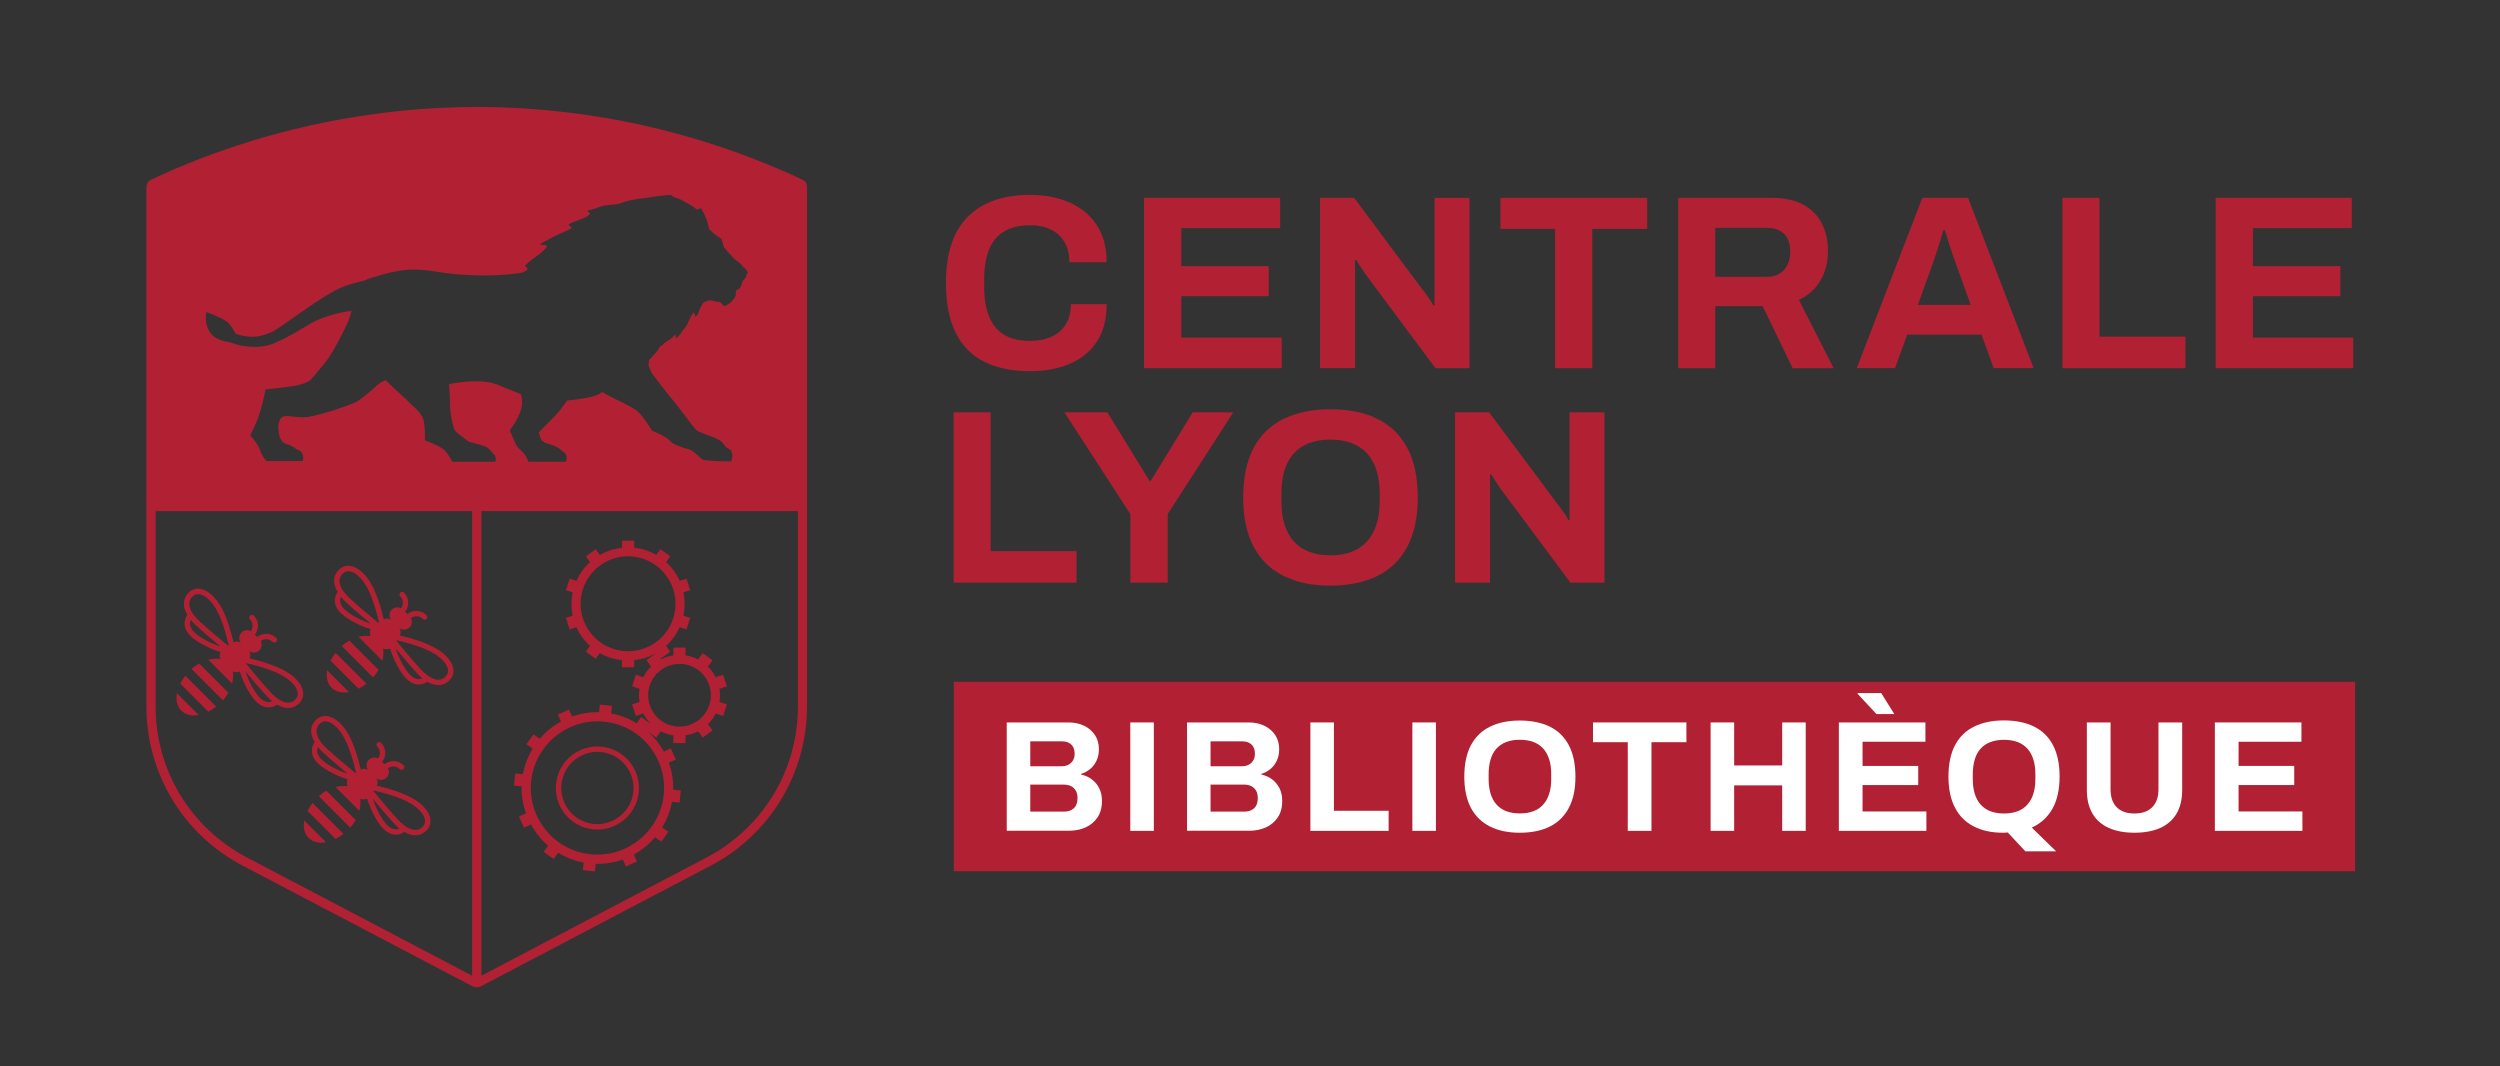 <?xml version="1.0" encoding="UTF-8"?><svg id="c" xmlns="http://www.w3.org/2000/svg" viewBox="0 0 442.94 188.91"><rect x="0" y="0" width="442.94" height="188.91" fill="#333333" stroke="none"/><g><rect x="168.99" y="120.8" width="248.27" height="33.56" fill="#b22133"/><g><path d="M178.37,147.21v-19.21h10.98c1.01,0,1.92,.2,2.73,.59,.81,.39,1.45,.94,1.92,1.65s.7,1.54,.7,2.49c0,.77-.14,1.45-.42,2.04-.28,.6-.66,1.09-1.13,1.48-.48,.39-1.01,.68-1.61,.87v.11c.71,.15,1.34,.43,1.89,.84,.55,.41,.99,.94,1.32,1.58,.33,.64,.49,1.4,.49,2.28,0,1.16-.27,2.13-.8,2.91-.53,.78-1.24,1.37-2.11,1.76-.88,.39-1.86,.59-2.94,.59h-11Zm4.17-11.45h5.54c.5,0,.93-.1,1.27-.29,.34-.2,.61-.46,.78-.78,.18-.33,.27-.7,.27-1.13,0-.73-.2-1.28-.6-1.65-.4-.37-.93-.56-1.58-.56h-5.68v4.42Zm0,8.04h6.02c.69,0,1.25-.2,1.69-.59,.44-.39,.66-1,.66-1.82,0-.49-.09-.91-.28-1.26s-.47-.63-.84-.83-.85-.29-1.43-.29h-5.82v4.79Z" fill="#fff"/><path d="M200.26,147.21v-19.21h4.17v19.21h-4.17Z" fill="#fff"/><path d="M210.31,147.21v-19.21h10.98c1.01,0,1.92,.2,2.73,.59,.81,.39,1.45,.94,1.92,1.65s.7,1.54,.7,2.49c0,.77-.14,1.45-.42,2.04-.28,.6-.66,1.09-1.13,1.48-.48,.39-1.01,.68-1.61,.87v.11c.71,.15,1.34,.43,1.89,.84,.55,.41,.99,.94,1.32,1.58,.33,.64,.49,1.4,.49,2.28,0,1.16-.27,2.13-.8,2.91-.53,.78-1.24,1.37-2.11,1.76-.88,.39-1.86,.59-2.94,.59h-11Zm4.17-11.45h5.54c.5,0,.93-.1,1.27-.29,.34-.2,.61-.46,.78-.78,.18-.33,.27-.7,.27-1.13,0-.73-.2-1.28-.6-1.65-.4-.37-.93-.56-1.58-.56h-5.68v4.42Zm0,8.04h6.02c.69,0,1.25-.2,1.69-.59,.44-.39,.66-1,.66-1.82,0-.49-.09-.91-.28-1.26s-.47-.63-.84-.83-.85-.29-1.43-.29h-5.82v4.79Z" fill="#fff"/><path d="M232.17,147.21v-19.21h4.17v15.65h9.69v3.56h-13.86Z" fill="#fff"/><path d="M250.24,147.21v-19.21h4.17v19.21h-4.17Z" fill="#fff"/><path d="M269.27,147.54c-2.04,0-3.79-.36-5.26-1.09-1.47-.73-2.6-1.83-3.39-3.3-.78-1.47-1.18-3.32-1.18-5.54s.39-4.12,1.18-5.59c.78-1.46,1.91-2.56,3.39-3.28s3.23-1.08,5.26-1.08,3.84,.36,5.31,1.08c1.47,.72,2.59,1.81,3.37,3.28,.78,1.47,1.18,3.33,1.18,5.59s-.39,4.07-1.18,5.54c-.78,1.47-1.91,2.58-3.37,3.3-1.46,.73-3.23,1.09-5.31,1.09Zm0-3.42c.91,0,1.72-.13,2.41-.39s1.27-.65,1.74-1.18c.47-.52,.82-1.16,1.06-1.92,.24-.76,.36-1.62,.36-2.59v-.87c0-.99-.12-1.87-.36-2.63-.24-.76-.6-1.4-1.06-1.92-.47-.51-1.05-.9-1.74-1.16-.69-.26-1.49-.39-2.41-.39s-1.69,.13-2.38,.39c-.69,.26-1.27,.65-1.74,1.16-.47,.51-.82,1.15-1.05,1.92-.23,.77-.35,1.64-.35,2.63v.87c0,.97,.12,1.83,.35,2.59,.23,.76,.58,1.4,1.05,1.92,.47,.52,1.05,.92,1.74,1.18s1.48,.39,2.38,.39Z" fill="#fff"/><path d="M288.4,147.21v-15.71h-6.16v-3.5h16.55v3.5h-6.19v15.71h-4.2Z" fill="#fff"/><path d="M303.08,147.21v-19.21h4.17v7.62h8.51v-7.62h4.17v19.21h-4.17v-8.06h-8.51v8.06h-4.17Z" fill="#fff"/><path d="M325.8,147.21v-19.21h15.34v3.42h-11.14v4.28h9.86v3.39h-9.86v4.68h11.31v3.44h-15.51Zm9.83-20.69h-3.16l-3.36-3.61,.03-.11h4.17l2.32,3.72Z" fill="#fff"/><path d="M358.86,150.85l-3.14-3.36c-.13,.02-.27,.03-.42,.04-.15,0-.29,.01-.42,.01-2,0-3.72-.37-5.17-1.11s-2.56-1.84-3.33-3.32-1.16-3.31-1.16-5.52,.39-4.12,1.18-5.59c.78-1.46,1.91-2.56,3.39-3.28s3.23-1.08,5.26-1.08,3.84,.36,5.31,1.08c1.47,.72,2.59,1.81,3.37,3.28,.78,1.47,1.18,3.33,1.18,5.59s-.43,4.25-1.29,5.74c-.86,1.49-2.07,2.59-3.64,3.3l4.31,4.2h-5.43Zm-3.81-6.72c.91,0,1.72-.13,2.41-.39s1.27-.65,1.74-1.18c.47-.52,.82-1.16,1.06-1.92,.24-.76,.36-1.62,.36-2.59v-.87c0-.99-.12-1.87-.36-2.63-.24-.76-.6-1.4-1.06-1.92-.47-.51-1.05-.9-1.74-1.16-.69-.26-1.49-.39-2.41-.39s-1.69,.13-2.38,.39c-.69,.26-1.27,.65-1.74,1.16-.47,.51-.82,1.15-1.05,1.92-.23,.77-.35,1.64-.35,2.63v.87c0,.97,.12,1.83,.35,2.59,.23,.76,.58,1.4,1.05,1.92,.47,.52,1.05,.92,1.74,1.18s1.48,.39,2.38,.39Z" fill="#fff"/><path d="M378.17,147.54c-1.75,0-3.26-.28-4.52-.84-1.26-.56-2.23-1.4-2.9-2.53-.67-1.13-1.01-2.53-1.01-4.21v-11.96h4.2v11.84c0,1.38,.36,2.44,1.09,3.18,.73,.74,1.77,1.11,3.14,1.11s2.41-.37,3.15-1.11,1.11-1.8,1.11-3.18v-11.84h4.2v11.96c0,1.68-.34,3.08-1.01,4.21-.67,1.13-1.64,1.97-2.9,2.53-1.26,.56-2.78,.84-4.55,.84Z" fill="#fff"/><path d="M392.42,147.21v-19.21h15.34v3.42h-11.14v4.28h9.86v3.39h-9.86v4.68h11.31v3.44h-15.51Z" fill="#fff"/></g></g><g><path d="M182.47,65.76c-3.14,0-5.82-.55-8.05-1.65s-3.92-2.81-5.08-5.12c-1.16-2.32-1.74-5.27-1.74-8.84,0-5.28,1.3-9.2,3.89-11.77,2.6-2.57,6.25-3.85,10.98-3.85,2.58,0,4.9,.44,6.95,1.32,2.05,.88,3.67,2.2,4.86,3.96,1.19,1.76,1.78,3.97,1.78,6.64h-6.6c0-1.41-.29-2.6-.86-3.56-.57-.97-1.38-1.71-2.42-2.22-1.04-.51-2.25-.77-3.63-.77-1.88,0-3.43,.37-4.64,1.1-1.22,.73-2.11,1.81-2.68,3.23-.57,1.42-.86,3.16-.86,5.21v1.37c0,2.11,.29,3.88,.88,5.3,.59,1.42,1.47,2.49,2.66,3.21,1.19,.72,2.72,1.08,4.6,1.08,1.47,0,2.74-.25,3.83-.75,1.08-.5,1.92-1.23,2.51-2.2,.59-.97,.88-2.16,.88-3.56h6.34c0,2.67-.58,4.88-1.74,6.64-1.16,1.76-2.76,3.07-4.82,3.94-2.05,.86-4.4,1.3-7.04,1.3Z" fill="#b22133"/><path d="M202.7,65.23v-30.18h24.11v5.37h-17.51v6.73h15.49v5.32h-15.49v7.35h17.78v5.41h-24.38Z" fill="#b22133"/><path d="M233.88,65.23v-30.18h6.03l12.14,16.28c.18,.21,.4,.49,.66,.86,.26,.37,.51,.73,.75,1.08,.23,.35,.4,.63,.48,.84h.22v-19.05h6.2v30.18h-6.03l-12.41-16.68c-.29-.41-.6-.87-.92-1.37-.32-.5-.56-.88-.7-1.14h-.22v19.18h-6.2Z" fill="#b22133"/><path d="M275.52,65.23v-24.68h-9.68v-5.5h26v5.5h-9.72v24.68h-6.6Z" fill="#b22133"/><path d="M297.34,65.23v-30.18h16.54c2.23,0,4.08,.39,5.57,1.19,1.48,.79,2.59,1.9,3.32,3.32,.73,1.42,1.1,3.06,1.1,4.91,0,1.96-.44,3.7-1.32,5.21-.88,1.51-2.16,2.66-3.83,3.46l6.16,12.1h-7.26l-5.32-11h-8.4v11h-6.56Zm6.56-16.19h9.11c1.32,0,2.35-.4,3.08-1.21s1.1-1.9,1.1-3.28c0-.88-.16-1.63-.48-2.27-.32-.63-.79-1.11-1.41-1.43-.62-.32-1.38-.48-2.29-.48h-9.11v8.67Z" fill="#b22133"/><path d="M328.97,65.23l11.62-30.18h8.1l11.62,30.18h-7.08l-2.16-5.94h-13.16l-2.16,5.94h-6.78Zm10.82-11.22h9.37l-2.68-7.44c-.12-.32-.26-.71-.42-1.17-.16-.46-.33-.96-.51-1.52-.18-.56-.34-1.11-.51-1.65s-.32-1.04-.46-1.47h-.26c-.15,.56-.34,1.21-.57,1.96-.24,.75-.47,1.47-.7,2.16-.24,.69-.43,1.25-.57,1.69l-2.68,7.44Z" fill="#b22133"/><path d="M365.42,65.23v-30.18h6.56v24.6h15.22v5.59h-21.78Z" fill="#b22133"/><path d="M392.56,65.23v-30.18h24.11v5.37h-17.51v6.73h15.49v5.32h-15.49v7.35h17.78v5.41h-24.38Z" fill="#b22133"/><path d="M168.96,103.23v-30.18h6.56v24.6h15.22v5.59h-21.78Z" fill="#b22133"/><path d="M200.28,103.23v-12.14l-11.7-18.04h7.61l7.48,12.14h.22l7.44-12.14h7.17l-11.62,18.04v12.14h-6.6Z" fill="#b22133"/><path d="M235.7,103.76c-3.2,0-5.96-.57-8.27-1.72-2.32-1.14-4.09-2.87-5.32-5.19-1.23-2.32-1.85-5.22-1.85-8.71s.62-6.47,1.85-8.78c1.23-2.3,3.01-4.02,5.32-5.15,2.32-1.13,5.07-1.7,8.27-1.7s6.04,.57,8.34,1.7,4.07,2.84,5.3,5.15c1.23,2.3,1.85,5.23,1.85,8.78s-.62,6.39-1.85,8.71c-1.23,2.32-3,4.05-5.3,5.19-2.3,1.14-5.08,1.72-8.34,1.72Zm0-5.37c1.44,0,2.7-.21,3.78-.62,1.08-.41,1.99-1.03,2.73-1.85,.73-.82,1.29-1.83,1.67-3.01,.38-1.19,.57-2.54,.57-4.07v-1.36c0-1.55-.19-2.93-.57-4.14-.38-1.2-.94-2.21-1.67-3.01s-1.64-1.41-2.73-1.83c-1.09-.41-2.35-.62-3.78-.62s-2.66,.21-3.74,.62c-1.08,.41-2,1.02-2.73,1.83-.73,.81-1.28,1.81-1.65,3.01s-.55,2.58-.55,4.14v1.36c0,1.53,.18,2.88,.55,4.07s.92,2.19,1.65,3.01c.73,.82,1.64,1.44,2.73,1.85,1.08,.41,2.33,.62,3.74,.62Z" fill="#b22133"/><path d="M257.8,103.23v-30.18h6.03l12.14,16.28c.18,.21,.4,.49,.66,.86,.26,.37,.51,.73,.75,1.08,.23,.35,.4,.63,.48,.84h.22v-19.05h6.2v30.18h-6.03l-12.41-16.68c-.29-.41-.6-.87-.92-1.37-.32-.5-.56-.88-.7-1.14h-.22v19.18h-6.2Z" fill="#b22133"/></g><g><path d="M142.78,32.36c-.11-.17-.26-.31-.44-.42-.04-.03-.08-.06-.12-.08-.68-.32-1.4-.65-2.15-.99-1.5-.67-3.15-1.38-4.92-2.09-11.54-4.64-28.71-9.69-49.88-9.82-.09,0-.18,0-.27,0-.18,0-.36,0-.54,0-7.5,0-14.49,.64-20.93,1.65-16.29,2.55-28.96,7.56-36.78,11.23-.32,.15-.54,.41-.68,.71-.04,.09-.07,.18-.09,.28-.02,.1-.04,.2-.04,.31V125.2c0,11.82,6.55,22.66,17.02,28.15l40.69,21.36c.25,.13,.53,.2,.81,.2s.56-.07,.81-.2l40.69-21.36c10.46-5.49,17.02-16.33,17.02-28.15V33.08c0-.26-.07-.51-.2-.72ZM43.72,151.91c-9.96-5.23-16.15-15.46-16.15-26.71v-34.64h56.08v82.18c0,.05,.02,.1,.03,.15l-39.96-20.98Zm36.39-70.11s-.64-1.4-1.47-2.13c-.82-.74-3.38-1.65-3.38-1.65,0,0,.16-2.42-.3-3.87-.11-.37-.79-1.35-1.36-1.82-.57-.48-1.13-1.15-2.77-2.61-1.65-1.46-2.47-2.34-2.47-2.34,0,0-.7,.17-1.37,.73-.67,.57-2.89,2.67-4.12,3.22-1.35,.6-5.38,2.01-8.19,2.52-1.84,.33-3.7-.38-4.54-.03-.71,.29-.84,1.6-.84,1.6,0,0,0,1.27,.3,2.05,.29,.77,.63,1.01,1.23,1.21,1.45,.5,1.3,.76,2.01,1.05,1.23,.44,.8,1.96,.8,1.96h-6.31c-.31,0-.8-.93-1.08-1.45-.47-1.7-1.92-3.07-1.92-3.07,0,0,.83-1.72,1.18-2.58,.87-2.12,1.55-5.6,1.55-5.6,0,0,3.9-.39,5.26-.65,1.24-.23,2.21-.62,2.61-.96,.41-.34,2.73-3.16,3.32-4.01,.51-.72,2.99-5.07,3.68-7.1,.12-.36,.25-.78,.35-1.19-2.4,.27-5.26,1.14-7.04,2.13-1.79,1-4.29,2.65-6.78,3.65-2.76,1.11-6.03,.44-7.4-.11-.77-.31-2.92-.19-4.02-2.13-.92-1.64-.47-3.33-.47-3.33,0,0,2.58,.92,3.62,1.69,.81,.6,1.51,2.09,1.51,2.09,0,0,.53,.34,1.9,.51,1.37,.17,2.46,.13,4.39-.69,1.94-.82,8.94-6.6,12.94-8.14,1.12-.43,2.34-.76,3.55-1.02,.35-.17,.79-.35,1.35-.51,2.88-.88,5.22-1.58,8.38-1.44,3.15,.15,4.84,.94,11.03,1.02,3.71,.05,6.97-.39,7.35-.54,.32-.14,.58-.28,.8-.41l.07-.33-.48-.42c.16-.1,.62-.64,1.08-.96,.45-.32,.8-.63,1.21-.9,.83-.56,1.17-1.04,1.41-1.26,.24-.21,.22-.4,.22-.4,0,0-.19-.13-.54-.16-.34-.03-.58-.08-.58-.08,0,0-.25,.02,.23-.28,.48-.29,.54-.3,1.05-.57,.35-.18,1.09-.61,1.62-.85s1.68-.72,2.19-.99c.5-.27,.42-.32,.42-.32-.37-.19-.56-.56-.56-.56,.24-.19,1.17-.56,1.76-.77,.59-.22,1.03-.4,1.47-.62,.42-.21,.61-.61,.61-.61-.35-.08-.47-.52-.47-.52,0,0,.37-.04,.66-.11,.61-.14,1.94-.67,2.28-.72,.78-.14,1.46-.14,2.11-.22,.59-.07,1.44-.41,1.7-.51,.27-.1,1.07-.25,1.07-.25,.99-.19,1.13-.24,1.79-.28,.32-.02,1.69-.25,2.25-.33,.56-.08,1.6-.18,1.93-.23,.45-.07,1-.05,1-.05,.19,.19,.68,.47,1.06,.55,.36,.08,1.27,.56,2.04,1.02,.77,.45,1.55,1.03,1.55,1.03,.37-.24,.77-.21,.77-.21,.08,.37,.16,.42,.29,.66,.13,.24,.24,.48,.53,1.12,.29,.64,.48,1.84,.48,1.84,0,0,.75,.72,1.04,.96s.75,.53,.91,.62c.29,.14,.37,.45,.39,.56,.03,.11,.24,1.09,.43,1.23,.19,.13,.56,.75,.75,.88,.19,.13,.56,.64,.88,.96,.32,.32,.98,.72,1.25,1.01,.27,.29,.4,.53,.4,.53,.72,.45,.85,.99,.85,.99-.16,.16-.23,.29-.32,.66-.08,.38-.61,.83-.61,.83l-.14,.4c-.08,.08-.02,.16-.21,.62-.19,.45-.58,.46-.77,.65s-.01,.42-.12,.82c-.1,.4-.24,.64-.48,.85-.24,.21-.19,.32-.48,.53-.29,.22-.32,.22-.64,.38-.32,.16-.32,.22-.32,.22,0,0-.35-.18-.62-.53-.26-.35-.44-.18-.83-.26-.39-.08-.85-.27-1.17-.26-.45,.02-.86,.28-1.08,.37-.22,.08-.38,.54-.6,.89-.22,.35-.3,.75-.43,1.05-.13,.31-.45,.62-.45,.62-.13-.35-.33-.84-.33-.84-.09,.13-.26,.3-.57,.92-.31,.61-.66,1.57-1.14,2.05-.48,.48-.35,.53-.74,1s-.63,.68-.63,.68c-.14-.36-.16-.75-.16-.75,0,0-.51,.63-.87,.85-.35,.22-1.2,.7-1.41,1.08-.29,.51-.13-.41-.59,.53-.2,.41-.88,1.11-1.31,1.6-.17,.18-.32,.35-.49,.51l-.1,1,.56,1.32s2.52,3.36,3.76,4.81c1.23,1.46,3.69,4.92,4.16,5.3,.46,.37,1.83,.81,2.64,1.12,2.85,1.08,1.79,1.56,3.03,2.15s.48,2.27,.48,2.27c0,0-2.71,0-4.28-.16-.87-.08-.97-.29-1.93-1.17-.96-.87-1.69-.92-1.69-.92,0,0-2.4-.69-2.82-1.27-.64-.89-3.29-1.9-3.29-1.9,0,0-1.55-2.64-2.65-3.52-1.09-.88-4.2-2.19-5.44-2.92-.2-.12-.44-.26-.69-.41-.2,.11-.42,.24-.67,.38-.83,.48-3.27,.9-5.58,1.11-.33,.47-.62,.85-1.36,1.82-.59,.77-3.67,3.8-3.67,3.8,0,0,.27,1.29,.67,1.58,.69,.56,.88,.27,2.57,1.07,.43,.2,.78,.64,1.15,.86,.88,.5,.41,1.72,.41,1.72h-6.63s-.26-.6-.44-.94c-.32-.62-1.26-1.38-1.56-1.74-.29-.36-1.32-2.91-1.32-2.91,0,0,2.03-2.55,2.17-4.59,.05-.83-.06-1.41-.22-1.82-1.57-.59-3.07-1.21-3.65-1.47-2.88-1.3-6.66-.71-9.07-.3,.08,.74,.17,1.92,.17,3.15,0,2.05,.53,4.44,.83,4.97,.29,.53,1.58,1.39,2.1,1.79,.75,.6,.71,.23,3.33,1.16,.74,.26,1.01,.86,1.31,1.16,.14,.14,.77,.53,.48,1.53h-7.67Zm61.26,43.39c0,11.25-6.19,21.49-16.15,26.72l-39.96,20.98c.01-.05,.03-.1,.03-.15V90.56h56.08v34.64Z" fill="#b22133"/><path d="M51.02,119.19c-1.92-1.26-5.01-2.12-6.82-2.55,.26-.44,.19-1-.17-1.36l-.07-.07c.55,.55,1.44,.55,1.99,0,.45-.45,.51-1.11,.23-1.64,.62-.48,1.52-.43,2.09,.14,.19,.19,.49,.19,.67,0s.19-.49,0-.67c-.92-.92-2.37-.98-3.37-.19l-.41-.41c.79-1,.73-2.45-.19-3.37-.19-.19-.49-.19-.67,0s-.19,.49,0,.67c.57,.57,.61,1.46,.14,2.09-.53-.28-1.19-.21-1.64,.23-.55,.55-.55,1.44,0,1.99l-.07-.07c-.36-.36-.91-.43-1.35-.17-.43-1.81-1.28-4.9-2.54-6.81-1.04-1.58-2.26-2.53-3.44-2.68-.71-.09-1.37,.13-1.9,.62-.6,.55-.92,1.25-.92,2.01,0,.62,.21,1.29,.61,1.97-.39,.62-.56,1.27-.46,1.92,.15,.94,.82,1.82,2,2.62,1.57,1.07,3.13,1.7,4.32,2.07-.18,.38-.18,.83,0,1.22-.55-.06-1.29-.07-2.14,.14l4.22,4.22c.21-.85,.2-1.6,.14-2.15,.39,.18,.83,.17,1.22,0,.37,1.19,1,2.76,2.07,4.34,.8,1.18,1.69,1.85,2.62,2,.13,.02,.26,.03,.39,.03,.52,0,1.04-.17,1.53-.49,.67,.4,1.33,.6,1.95,.6h.01c.77,0,1.46-.32,2.02-.92,.49-.54,.71-1.19,.62-1.9-.14-1.18-1.09-2.4-2.67-3.44Zm-15.76-6.5c-.95-.65-1.49-1.32-1.6-1.98-.05-.3,0-.6,.13-.9,.26,.32,.56,.63,.89,.95,1.23,1.15,3.03,2.67,4.39,3.79-1.09-.36-2.46-.93-3.82-1.86Zm5.15,1.72c-1.37-1.12-3.62-3-5.07-4.35-1.19-1.12-1.82-2.18-1.81-3.09,0-.5,.21-.95,.61-1.32,.28-.26,.6-.39,.96-.39,.06,0,.12,0,.19,.01,.88,.11,1.89,.93,2.76,2.25,1.24,1.89,2.09,5.12,2.48,6.81l-.11,.07Zm6.91,9.95c-.67-.11-1.33-.64-1.98-1.59-.93-1.36-1.5-2.73-1.86-3.82,1.13,1.36,2.65,3.16,3.79,4.39,.32,.34,.63,.64,.95,.89-.3,.12-.6,.18-.9,.13Zm5.05-.47c-.37,.4-.82,.61-1.32,.61h0c-.9,0-1.96-.63-3.08-1.81-1.36-1.45-3.24-3.72-4.36-5.09l.06-.1c1.68,.38,4.93,1.23,6.83,2.48,1.33,.87,2.15,1.88,2.25,2.76,.05,.43-.07,.81-.38,1.14Z" fill="#b22133"/><path d="M31.94,121.12l4.96,4.96c.47-.24,.94-.53,1.4-.89l-5.47-5.47c-.37,.47-.66,.94-.89,1.4Z" fill="#b22133"/><path d="M33.95,118.53l5.55,5.55c.4-.45,.72-.89,.97-1.33l-5.2-5.2c-.44,.25-.88,.57-1.33,.97Z" fill="#b22133"/><path d="M32.13,125.91c.73,.73,1.83,1,3.08,.78l-3.86-3.86c-.22,1.25,.05,2.35,.78,3.08Z" fill="#b22133"/><path d="M73.57,141.74c-1.92-1.26-5.01-2.12-6.82-2.55,.26-.44,.19-1-.17-1.36l-.07-.07c.55,.55,1.44,.55,1.99,0,.45-.45,.51-1.11,.23-1.64,.62-.47,1.52-.43,2.09,.14,.19,.19,.49,.19,.67,0s.19-.49,0-.67c-.92-.92-2.37-.98-3.37-.19l-.41-.41c.79-1,.73-2.45-.19-3.37-.19-.19-.49-.19-.67,0s-.19,.49,0,.67c.57,.57,.61,1.46,.14,2.09-.53-.28-1.19-.21-1.64,.23-.55,.55-.55,1.44,0,1.99l-.07-.07c-.36-.36-.91-.43-1.35-.17-.43-1.81-1.28-4.9-2.54-6.81-1.04-1.58-2.26-2.53-3.44-2.68-.71-.09-1.37,.13-1.9,.62-.6,.55-.92,1.25-.92,2.01,0,.62,.21,1.29,.61,1.97-.39,.62-.56,1.27-.46,1.92,.15,.94,.82,1.82,2,2.62,1.57,1.07,3.13,1.7,4.32,2.07-.18,.38-.18,.83,0,1.22-.55-.06-1.29-.07-2.14,.14l4.22,4.22c.21-.85,.2-1.6,.14-2.15,.39,.18,.83,.17,1.22,0,.37,1.19,1,2.76,2.07,4.34,.8,1.18,1.69,1.85,2.62,2,.13,.02,.26,.03,.39,.03,.52,0,1.04-.17,1.53-.49,.67,.4,1.33,.6,1.95,.6h.01c.77,0,1.46-.32,2.02-.92,.49-.54,.71-1.19,.62-1.9-.14-1.18-1.09-2.4-2.67-3.44Zm-15.76-6.5c-.95-.65-1.49-1.32-1.6-1.98-.05-.3,0-.6,.13-.9,.26,.32,.56,.63,.89,.95,1.23,1.15,3.03,2.67,4.39,3.79-1.09-.36-2.46-.93-3.82-1.86Zm5.15,1.72c-1.37-1.12-3.62-3-5.07-4.35-1.19-1.12-1.82-2.18-1.81-3.09,0-.5,.21-.95,.61-1.32,.28-.26,.6-.39,.96-.39,.06,0,.12,0,.19,.01,.88,.11,1.89,.93,2.76,2.25,1.24,1.89,2.09,5.12,2.48,6.81l-.11,.07Zm6.91,9.95c-.67-.11-1.33-.64-1.98-1.59-.93-1.36-1.5-2.73-1.86-3.82,1.13,1.36,2.65,3.16,3.79,4.39,.32,.34,.63,.64,.95,.89-.3,.12-.6,.17-.9,.13Zm5.05-.47c-.37,.4-.82,.61-1.32,.61h0c-.9,0-1.96-.63-3.08-1.81-1.36-1.45-3.24-3.72-4.36-5.09l.06-.1c1.68,.38,4.93,1.23,6.83,2.48,1.33,.87,2.15,1.88,2.25,2.76,.05,.43-.07,.81-.38,1.14Z" fill="#b22133"/><path d="M54.49,143.67l4.96,4.96c.47-.24,.94-.53,1.4-.89l-5.47-5.47c-.37,.47-.66,.94-.89,1.4Z" fill="#b22133"/><path d="M56.5,141.08l5.55,5.55c.4-.45,.72-.89,.97-1.33l-5.2-5.2c-.44,.25-.88,.57-1.33,.97Z" fill="#b22133"/><path d="M54.68,148.45c.73,.73,1.83,1,3.08,.78l-3.86-3.86c-.22,1.25,.05,2.35,.78,3.08Z" fill="#b22133"/><path d="M104.31,146.81c.51,.11,1.03,.16,1.54,.16,3.4,0,6.46-2.37,7.19-5.82,.85-3.97-1.69-7.88-5.66-8.73-1.92-.41-3.89-.05-5.54,1.02-1.65,1.07-2.78,2.72-3.19,4.64-.41,1.92-.05,3.89,1.02,5.54s2.72,2.78,4.64,3.19Zm-4.73-8.53c.36-1.67,1.34-3.11,2.78-4.04,1.05-.68,2.25-1.03,3.47-1.03,.45,0,.9,.05,1.35,.14,3.45,.74,5.66,4.14,4.93,7.6-.74,3.45-4.15,5.66-7.6,4.93-1.67-.36-3.11-1.34-4.04-2.78s-1.25-3.15-.89-4.82Z" fill="#b22133"/><path d="M93.2,144.11l-1.25,.56,.88,1.96,1.24-.56c.78,1.42,1.81,2.71,3.06,3.77l-.79,1.09,1.74,1.26,.8-1.1c1.25,.76,2.65,1.34,4.16,1.66,.12,.03,.25,.04,.37,.06l-.14,1.36,2.14,.22,.14-1.35c.1,0,.2,.02,.3,.02,1.56,0,3.07-.27,4.49-.78l.55,1.23,1.96-.88-.55-1.23c1.42-.78,2.7-1.82,3.76-3.07l1.1,.79,1.26-1.74-1.1-.79c.76-1.25,1.33-2.65,1.66-4.17,.03-.12,.04-.25,.06-.37l1.36,.14,.22-2.14-1.35-.14c.04-1.66-.24-3.28-.78-4.79l1.24-.56-.88-1.96-1.24,.56c-.74-1.34-1.7-2.55-2.85-3.58l1.51,1.1,.81-1.12c.71,.37,1.46,.61,2.23,.73v1.38h2.15v-1.39c.77-.12,1.53-.36,2.23-.72l.81,1.12,1.74-1.26-.82-1.12c.27-.27,.53-.55,.76-.86,.24-.33,.44-.68,.62-1.03l1.32,.43,.66-2.04-1.32-.43c.13-.78,.13-1.57,0-2.34l1.32-.43-.66-2.04-1.32,.43c-.35-.69-.81-1.33-1.38-1.89l.82-1.12-1.74-1.26-.81,1.12c-.71-.37-1.46-.61-2.23-.73v-1.38h-2.15v1.39c-.77,.12-1.53,.35-2.23,.72l-.08-.11,1.74-1.26-.74-1.02c1.06-.96,1.87-2.1,2.42-3.33l1.2,.39,.66-2.04-1.2-.39c.28-1.35,.29-2.76,0-4.12l1.2-.39-.66-2.04-1.19,.39c-.4-.89-.93-1.73-1.6-2.5-.26-.3-.54-.57-.82-.83l.74-1.02-1.74-1.26-.73,1.01c-1.22-.7-2.56-1.13-3.92-1.27v-1.25h-2.15v1.26c-1.36,.15-2.69,.56-3.92,1.27l-.74-1.02-1.74,1.26,.74,1.02c-1.06,.96-1.87,2.1-2.42,3.33l-1.2-.39-.66,2.04,1.2,.39c-.28,1.35-.29,2.76,0,4.12l-1.2,.39,.66,2.04,1.19-.39c.4,.89,.93,1.73,1.6,2.5,.26,.3,.54,.57,.82,.83l-.74,1.01,1.74,1.26,.74-1.01c1.22,.7,2.56,1.12,3.92,1.27v1.25h2.15v-1.26c1.36-.15,2.69-.57,3.92-1.27h0s-1.74,1.27-1.74,1.27l.82,1.13c-.27,.27-.53,.55-.76,.86-.24,.33-.44,.67-.62,1.03l-1.32-.43-.66,2.04,1.32,.43c-.13,.78-.13,1.57,0,2.34l-1.32,.43,.66,2.04,1.32-.43c.34,.69,.81,1.33,1.38,1.89h0s-1.74-1.26-1.74-1.26l-.8,1.1c-1.25-.76-2.65-1.34-4.16-1.66-.12-.03-.25-.04-.37-.06l.14-1.36-2.14-.22-.14,1.35c-.1,0-.2-.02-.3-.02-1.56,0-3.07,.27-4.49,.78l-.55-1.23-1.96,.88,.55,1.23c-1.42,.78-2.7,1.82-3.76,3.07l-1.1-.79-1.26,1.74,1.1,.79c-.76,1.25-1.33,2.65-1.66,4.17-.03,.12-.04,.25-.06,.37l-1.36-.14-.22,2.14,1.35,.14c-.04,1.66,.24,3.28,.78,4.79Zm18.08-28.72c-2.43,0-4.74-1.05-6.34-2.88-1.48-1.69-2.21-3.86-2.06-6.1s1.17-4.29,2.86-5.77c1.53-1.34,3.5-2.08,5.53-2.08,2.43,0,4.74,1.05,6.34,2.88,3.05,3.49,2.7,8.82-.8,11.87-1.53,1.34-3.5,2.08-5.53,2.08Zm4.63,4.51c1.04-1.43,2.72-2.28,4.49-2.28,1.18,0,2.32,.37,3.28,1.07,2.47,1.81,3.01,5.29,1.2,7.77-1.04,1.43-2.72,2.28-4.49,2.28-1.18,0-2.32-.37-3.28-1.07-2.47-1.81-3.01-5.29-1.2-7.77Zm-21.61,17.25c1.15-5.42,6.01-9.35,11.54-9.35,.83,0,1.66,.09,2.47,.26,6.37,1.36,10.45,7.64,9.09,14.01-1.15,5.42-6.01,9.35-11.54,9.35-.83,0-1.66-.09-2.47-.26-6.37-1.36-10.45-7.64-9.09-14.01Z" fill="#b22133"/><path d="M77.64,115.13c-1.92-1.26-5.01-2.12-6.82-2.55,.26-.44,.19-1-.17-1.36l-.07-.07c.55,.55,1.44,.55,1.99,0,.45-.45,.51-1.11,.23-1.64,.62-.48,1.52-.43,2.09,.14,.19,.19,.49,.19,.67,0s.19-.49,0-.67c-.92-.92-2.37-.98-3.37-.19l-.41-.41c.79-1,.73-2.45-.19-3.37-.19-.19-.49-.19-.67,0s-.19,.49,0,.67c.57,.57,.61,1.46,.14,2.09-.53-.28-1.19-.21-1.64,.23-.55,.55-.55,1.44,0,1.99l-.07-.07c-.36-.36-.91-.43-1.35-.17-.43-1.81-1.28-4.9-2.54-6.81-1.04-1.58-2.26-2.53-3.44-2.68-.71-.09-1.37,.13-1.9,.62-.6,.55-.92,1.25-.92,2.01,0,.62,.21,1.29,.61,1.97-.39,.62-.56,1.27-.46,1.92,.15,.94,.82,1.82,2,2.62,1.57,1.07,3.13,1.7,4.32,2.07-.18,.38-.18,.83,0,1.22-.55-.06-1.29-.07-2.14,.14l4.22,4.22c.21-.85,.2-1.6,.14-2.15,.39,.18,.83,.17,1.22,0,.37,1.19,1,2.76,2.07,4.34,.8,1.18,1.69,1.85,2.62,2,.13,.02,.26,.03,.39,.03,.52,0,1.04-.17,1.53-.49,.67,.4,1.33,.6,1.95,.6h.01c.77,0,1.46-.32,2.02-.92,.49-.54,.71-1.19,.62-1.9-.14-1.18-1.09-2.4-2.67-3.44Zm-15.76-6.5c-.95-.65-1.49-1.32-1.6-1.98-.05-.3,0-.6,.13-.9,.26,.32,.56,.63,.89,.95,1.23,1.15,3.03,2.67,4.39,3.79-1.09-.36-2.46-.93-3.82-1.86Zm5.15,1.72c-1.37-1.12-3.62-3-5.07-4.35-1.19-1.12-1.82-2.18-1.81-3.09,0-.5,.21-.95,.61-1.32,.28-.26,.6-.39,.96-.39,.06,0,.12,0,.19,.01,.88,.11,1.89,.93,2.76,2.25,1.24,1.89,2.09,5.12,2.48,6.81l-.11,.07Zm6.91,9.95c-.67-.11-1.33-.64-1.98-1.59-.93-1.36-1.5-2.73-1.86-3.82,1.13,1.36,2.65,3.16,3.79,4.39,.32,.34,.63,.64,.95,.89-.3,.12-.6,.18-.9,.13Zm5.05-.47c-.37,.4-.82,.61-1.32,.61h0c-.9,0-1.96-.63-3.08-1.81-1.36-1.45-3.24-3.72-4.36-5.09l.06-.1c1.68,.38,4.93,1.23,6.83,2.48,1.33,.87,2.15,1.88,2.25,2.76,.05,.43-.07,.81-.38,1.14Z" fill="#b22133"/><path d="M58.56,117.06l4.96,4.96c.47-.24,.94-.53,1.4-.89l-5.47-5.47c-.37,.47-.66,.94-.89,1.4Z" fill="#b22133"/><path d="M67.08,118.69l-5.2-5.2c-.44,.25-.88,.57-1.33,.97l5.55,5.55c.4-.45,.72-.89,.97-1.33Z" fill="#b22133"/><path d="M61.82,122.62l-3.86-3.86c-.22,1.25,.05,2.35,.78,3.08,.73,.73,1.83,1,3.08,.78Z" fill="#b22133"/></g></svg>